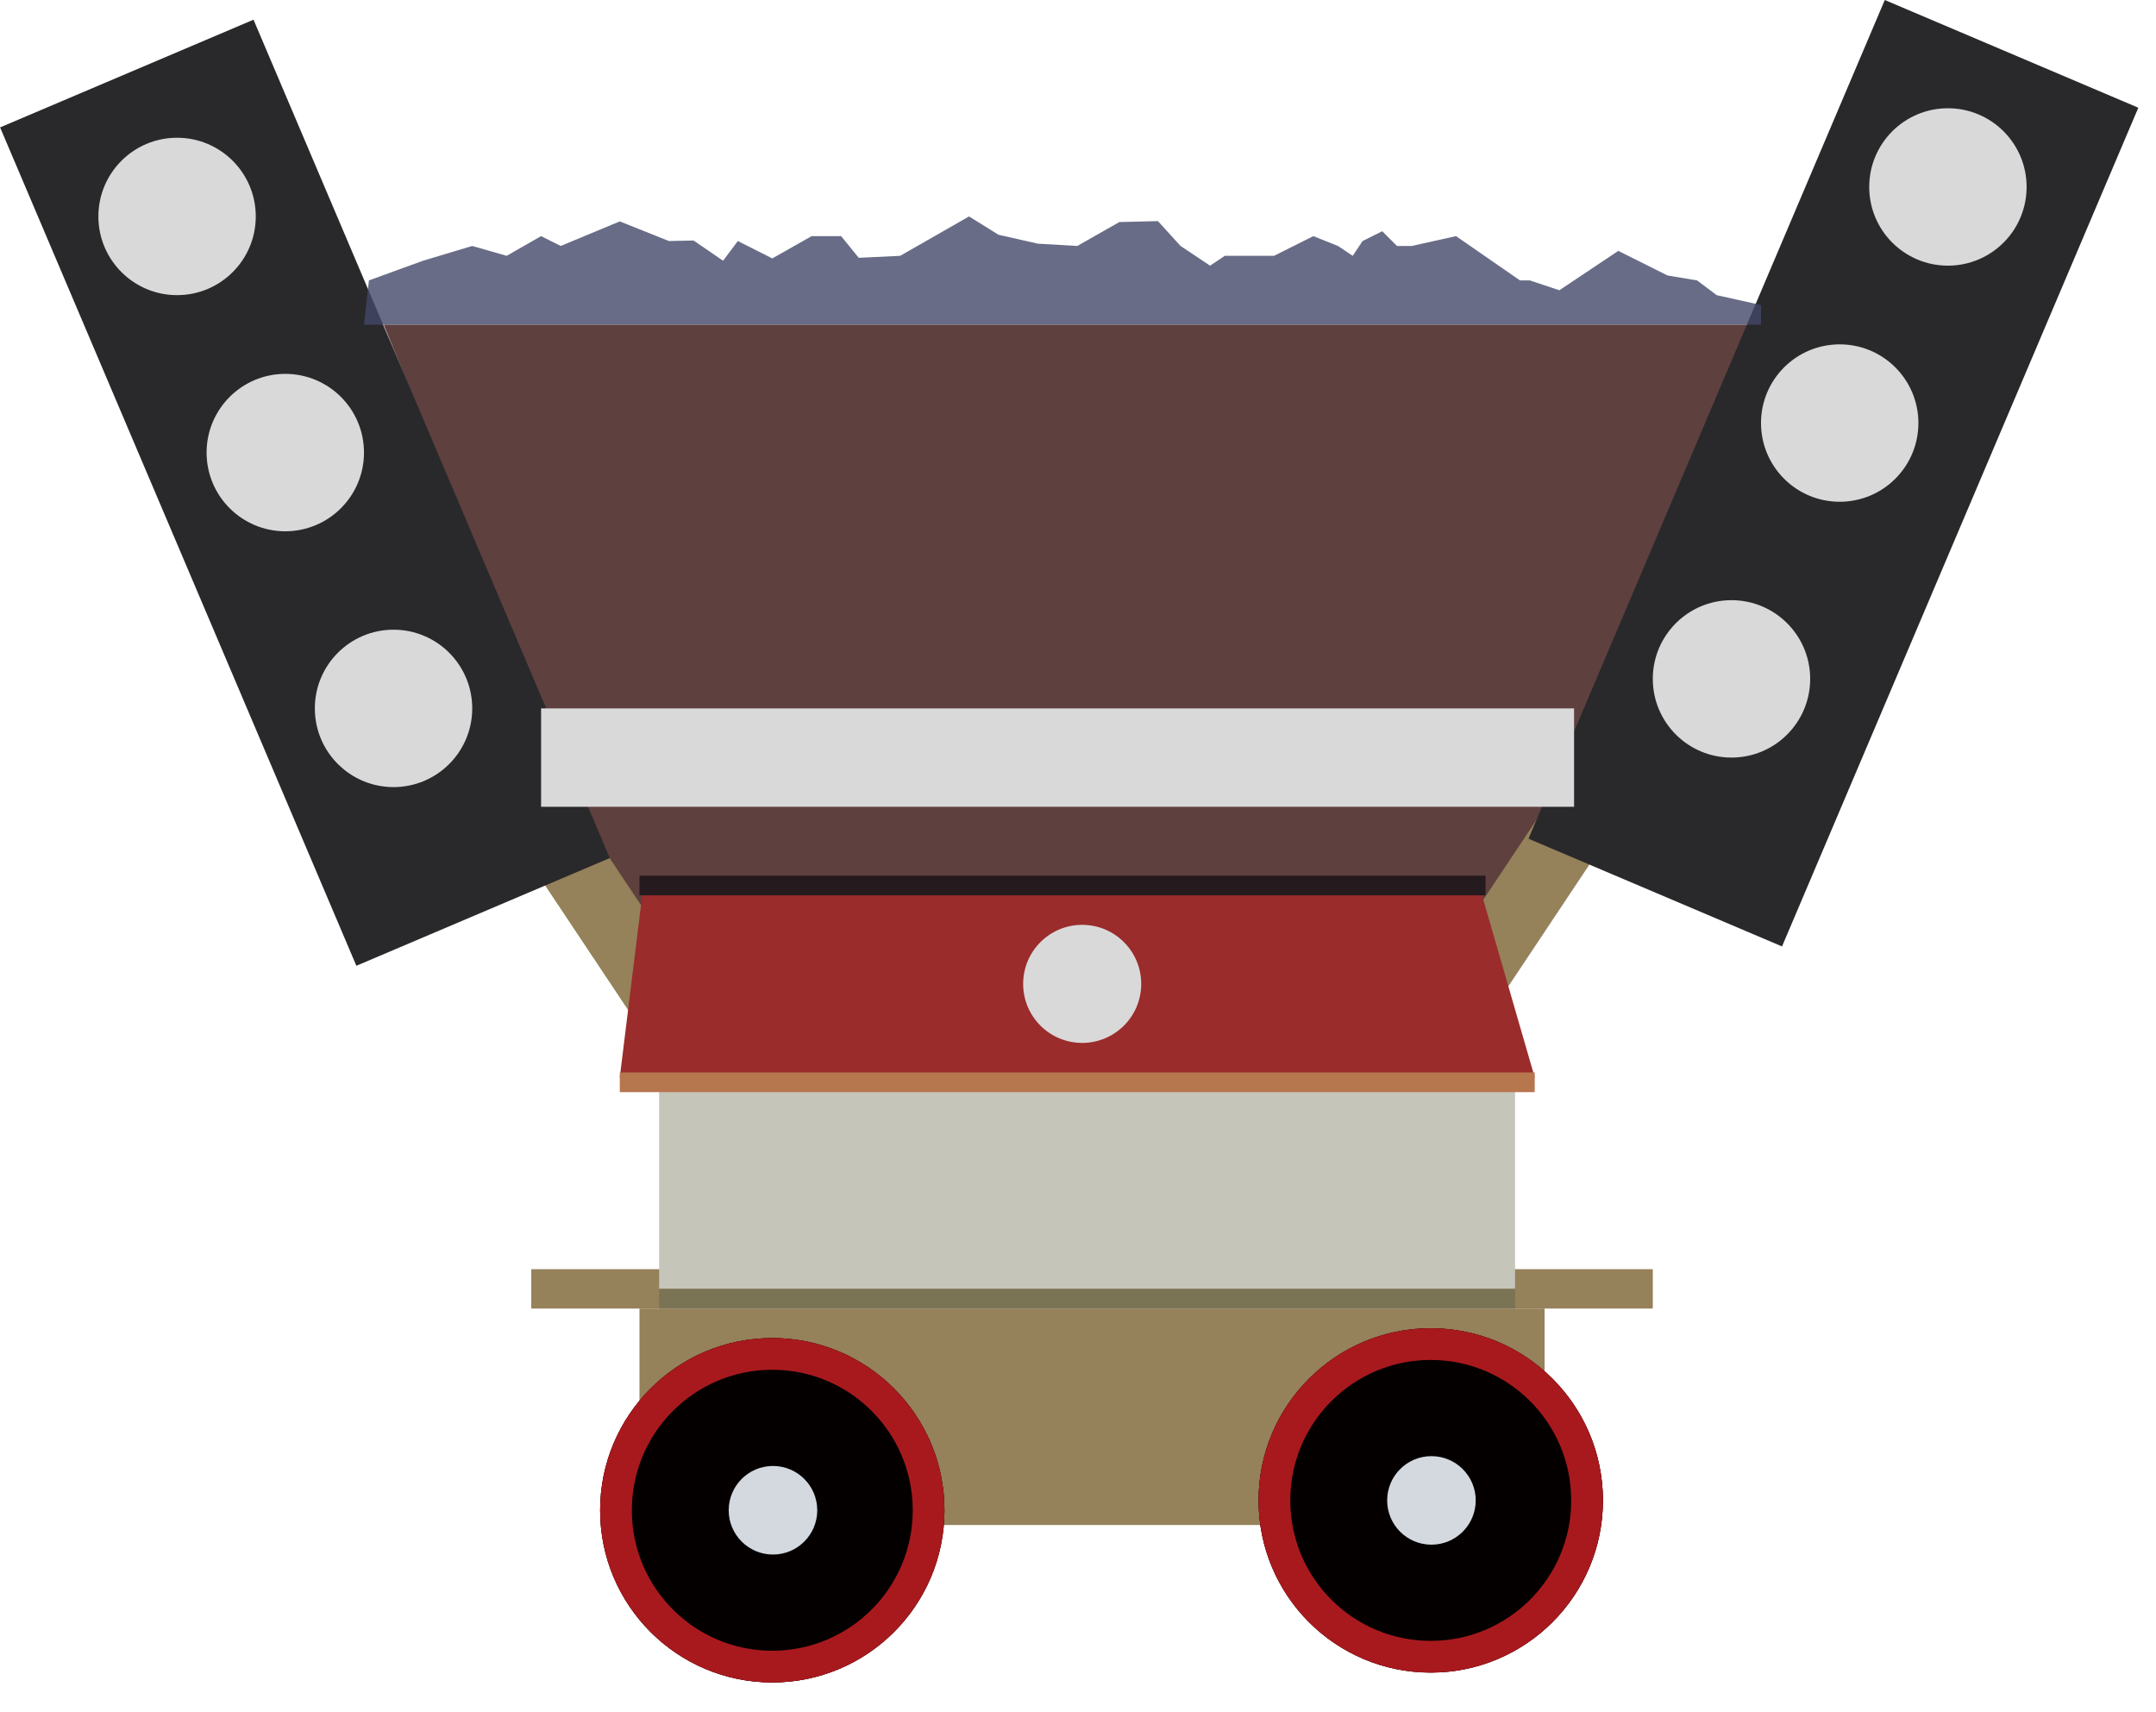 <svg width="68" height="54" viewBox="0 0 68 54" fill="none" xmlns="http://www.w3.org/2000/svg">
<path d="M12.102 10.24H55.232L47.475 28.547H19.549L12.102 10.24Z" fill="#5E403E"/>
<rect x="16.756" y="27.269" width="2.172" height="5.816" transform="rotate(-33.676 16.756 27.269)" fill="#95815A"/>
<rect x="52.129" y="40.027" width="1.241" height="35.373" transform="rotate(90 52.129 40.027)" fill="#95815A"/>
<rect width="6.826" height="28.547" transform="matrix(0 -1 -1 0 48.716 48.095)" fill="#95815A"/>
<rect width="2.172" height="5.816" transform="matrix(-0.832 -0.554 -0.554 0.832 50.335 26.958)" fill="#95815A"/>
<rect x="20.789" y="34.132" width="26.995" height="6.516" fill="#C6C5BA"/>
<rect width="26.995" height="0.621" transform="matrix(1 0 0 -1 20.789 41.269)" fill="#7A7454"/>
<path d="M20.274 28.081H46.698L48.405 33.977H19.548L20.274 28.081Z" fill="#9A2C2B"/>
<path d="M50.056 47.319C50.056 50.042 47.848 52.249 45.125 52.249C42.403 52.249 40.195 50.042 40.195 47.319C40.195 44.596 42.403 42.389 45.125 42.389C47.848 42.389 50.056 44.596 50.056 47.319Z" fill="#040000" stroke="#A8191E"/>
<path d="M45.125 52.749C48.124 52.749 50.556 50.318 50.556 47.319C50.556 44.32 48.124 41.889 45.125 41.889C42.126 41.889 39.695 44.32 39.695 47.319C39.695 50.318 42.126 52.749 45.125 52.749Z" fill="#040000"/>
<path fill-rule="evenodd" clip-rule="evenodd" d="M45.125 51.749C47.572 51.749 49.556 49.766 49.556 47.319C49.556 44.873 47.572 42.889 45.125 42.889C42.679 42.889 40.695 44.873 40.695 47.319C40.695 49.766 42.679 51.749 45.125 51.749ZM50.556 47.319C50.556 50.318 48.124 52.749 45.125 52.749C42.126 52.749 39.695 50.318 39.695 47.319C39.695 44.32 42.126 41.889 45.125 41.889C48.124 41.889 50.556 44.32 50.556 47.319Z" fill="#A8191E"/>
<path d="M45.147 48.715C45.918 48.715 46.544 48.09 46.544 47.319C46.544 46.548 45.918 45.923 45.147 45.923C44.376 45.923 43.751 46.548 43.751 47.319C43.751 48.09 44.376 48.715 45.147 48.715Z" fill="#D4D9DF"/>
<path d="M29.288 47.63C29.288 50.352 27.081 52.56 24.358 52.56C21.635 52.56 19.428 50.352 19.428 47.63C19.428 44.907 21.635 42.699 24.358 42.699C27.081 42.699 29.288 44.907 29.288 47.63Z" fill="#040000" stroke="#A8191E"/>
<path d="M24.358 53.06C27.357 53.06 29.788 50.629 29.788 47.63C29.788 44.631 27.357 42.199 24.358 42.199C21.359 42.199 18.928 44.631 18.928 47.63C18.928 50.629 21.359 53.06 24.358 53.06Z" fill="#040000"/>
<path fill-rule="evenodd" clip-rule="evenodd" d="M24.358 52.06C26.805 52.06 28.788 50.076 28.788 47.63C28.788 45.183 26.805 43.199 24.358 43.199C21.911 43.199 19.928 45.183 19.928 47.63C19.928 50.076 21.911 52.06 24.358 52.06ZM29.788 47.63C29.788 50.629 27.357 53.06 24.358 53.06C21.359 53.06 18.928 50.629 18.928 47.63C18.928 44.631 21.359 42.199 24.358 42.199C27.357 42.199 29.788 44.631 29.788 47.63Z" fill="#A8191E"/>
<path d="M24.38 49.026C25.151 49.026 25.776 48.401 25.776 47.63C25.776 46.858 25.151 46.233 24.38 46.233C23.608 46.233 22.983 46.858 22.983 47.63C22.983 48.401 23.608 49.026 24.38 49.026Z" fill="#D4D9DF"/>
<rect x="20.169" y="27.616" width="26.685" height="0.621" fill="#251A1E"/>
<rect x="19.548" y="33.822" width="28.857" height="0.621" fill="#B6764E"/>
<circle cx="34.132" cy="31.029" r="1.862" fill="#D9D9D9"/>
<rect x="59.446" width="8.688" height="28.739" transform="rotate(23.018 59.446 0)" fill="#29292B"/>
<rect width="8.688" height="28.739" transform="matrix(-0.92 0.391 0.391 0.92 7.996 0.621)" fill="#29292B"/>
<rect x="17.066" y="22.341" width="32.58" height="3.103" fill="#D9D9D9"/>
<path opacity="0.8" d="M11.636 8.843L13.342 8.223L14.894 7.757L15.98 8.068L17.066 7.447L17.686 7.757L19.548 6.982L21.099 7.602L21.875 7.585L22.806 8.223L23.271 7.602L24.358 8.15L25.599 7.447H26.529L27.085 8.131L28.391 8.068L30.563 6.826L31.494 7.404L32.735 7.685L33.977 7.757L35.304 7.003L35.757 6.992L36.521 6.973L37.234 7.757L38.165 8.378L38.631 8.068H40.182L41.423 7.447L42.199 7.757L42.665 8.068L42.975 7.602L43.596 7.292L44.061 7.757H44.526L45.923 7.447L47.94 8.843H48.25L49.181 9.154L51.042 7.912L52.594 8.688L53.525 8.843L54.145 9.309L55.542 9.619V10.24H11.48L11.636 8.843Z" fill="#434868"/>
<circle cx="61.437" cy="5.896" r="2.482" fill="#D9D9D9"/>
<circle cx="58.024" cy="13.342" r="2.482" fill="#D9D9D9"/>
<circle cx="54.611" cy="21.41" r="2.482" fill="#D9D9D9"/>
<circle cx="2.482" cy="2.482" r="2.482" transform="matrix(-1 0 0 1 8.067 4.344)" fill="#D9D9D9"/>
<circle cx="2.482" cy="2.482" r="2.482" transform="matrix(-1 0 0 1 11.48 11.791)" fill="#D9D9D9"/>
<circle cx="2.482" cy="2.482" r="2.482" transform="matrix(-1 0 0 1 14.894 19.859)" fill="#D9D9D9"/>
</svg>
